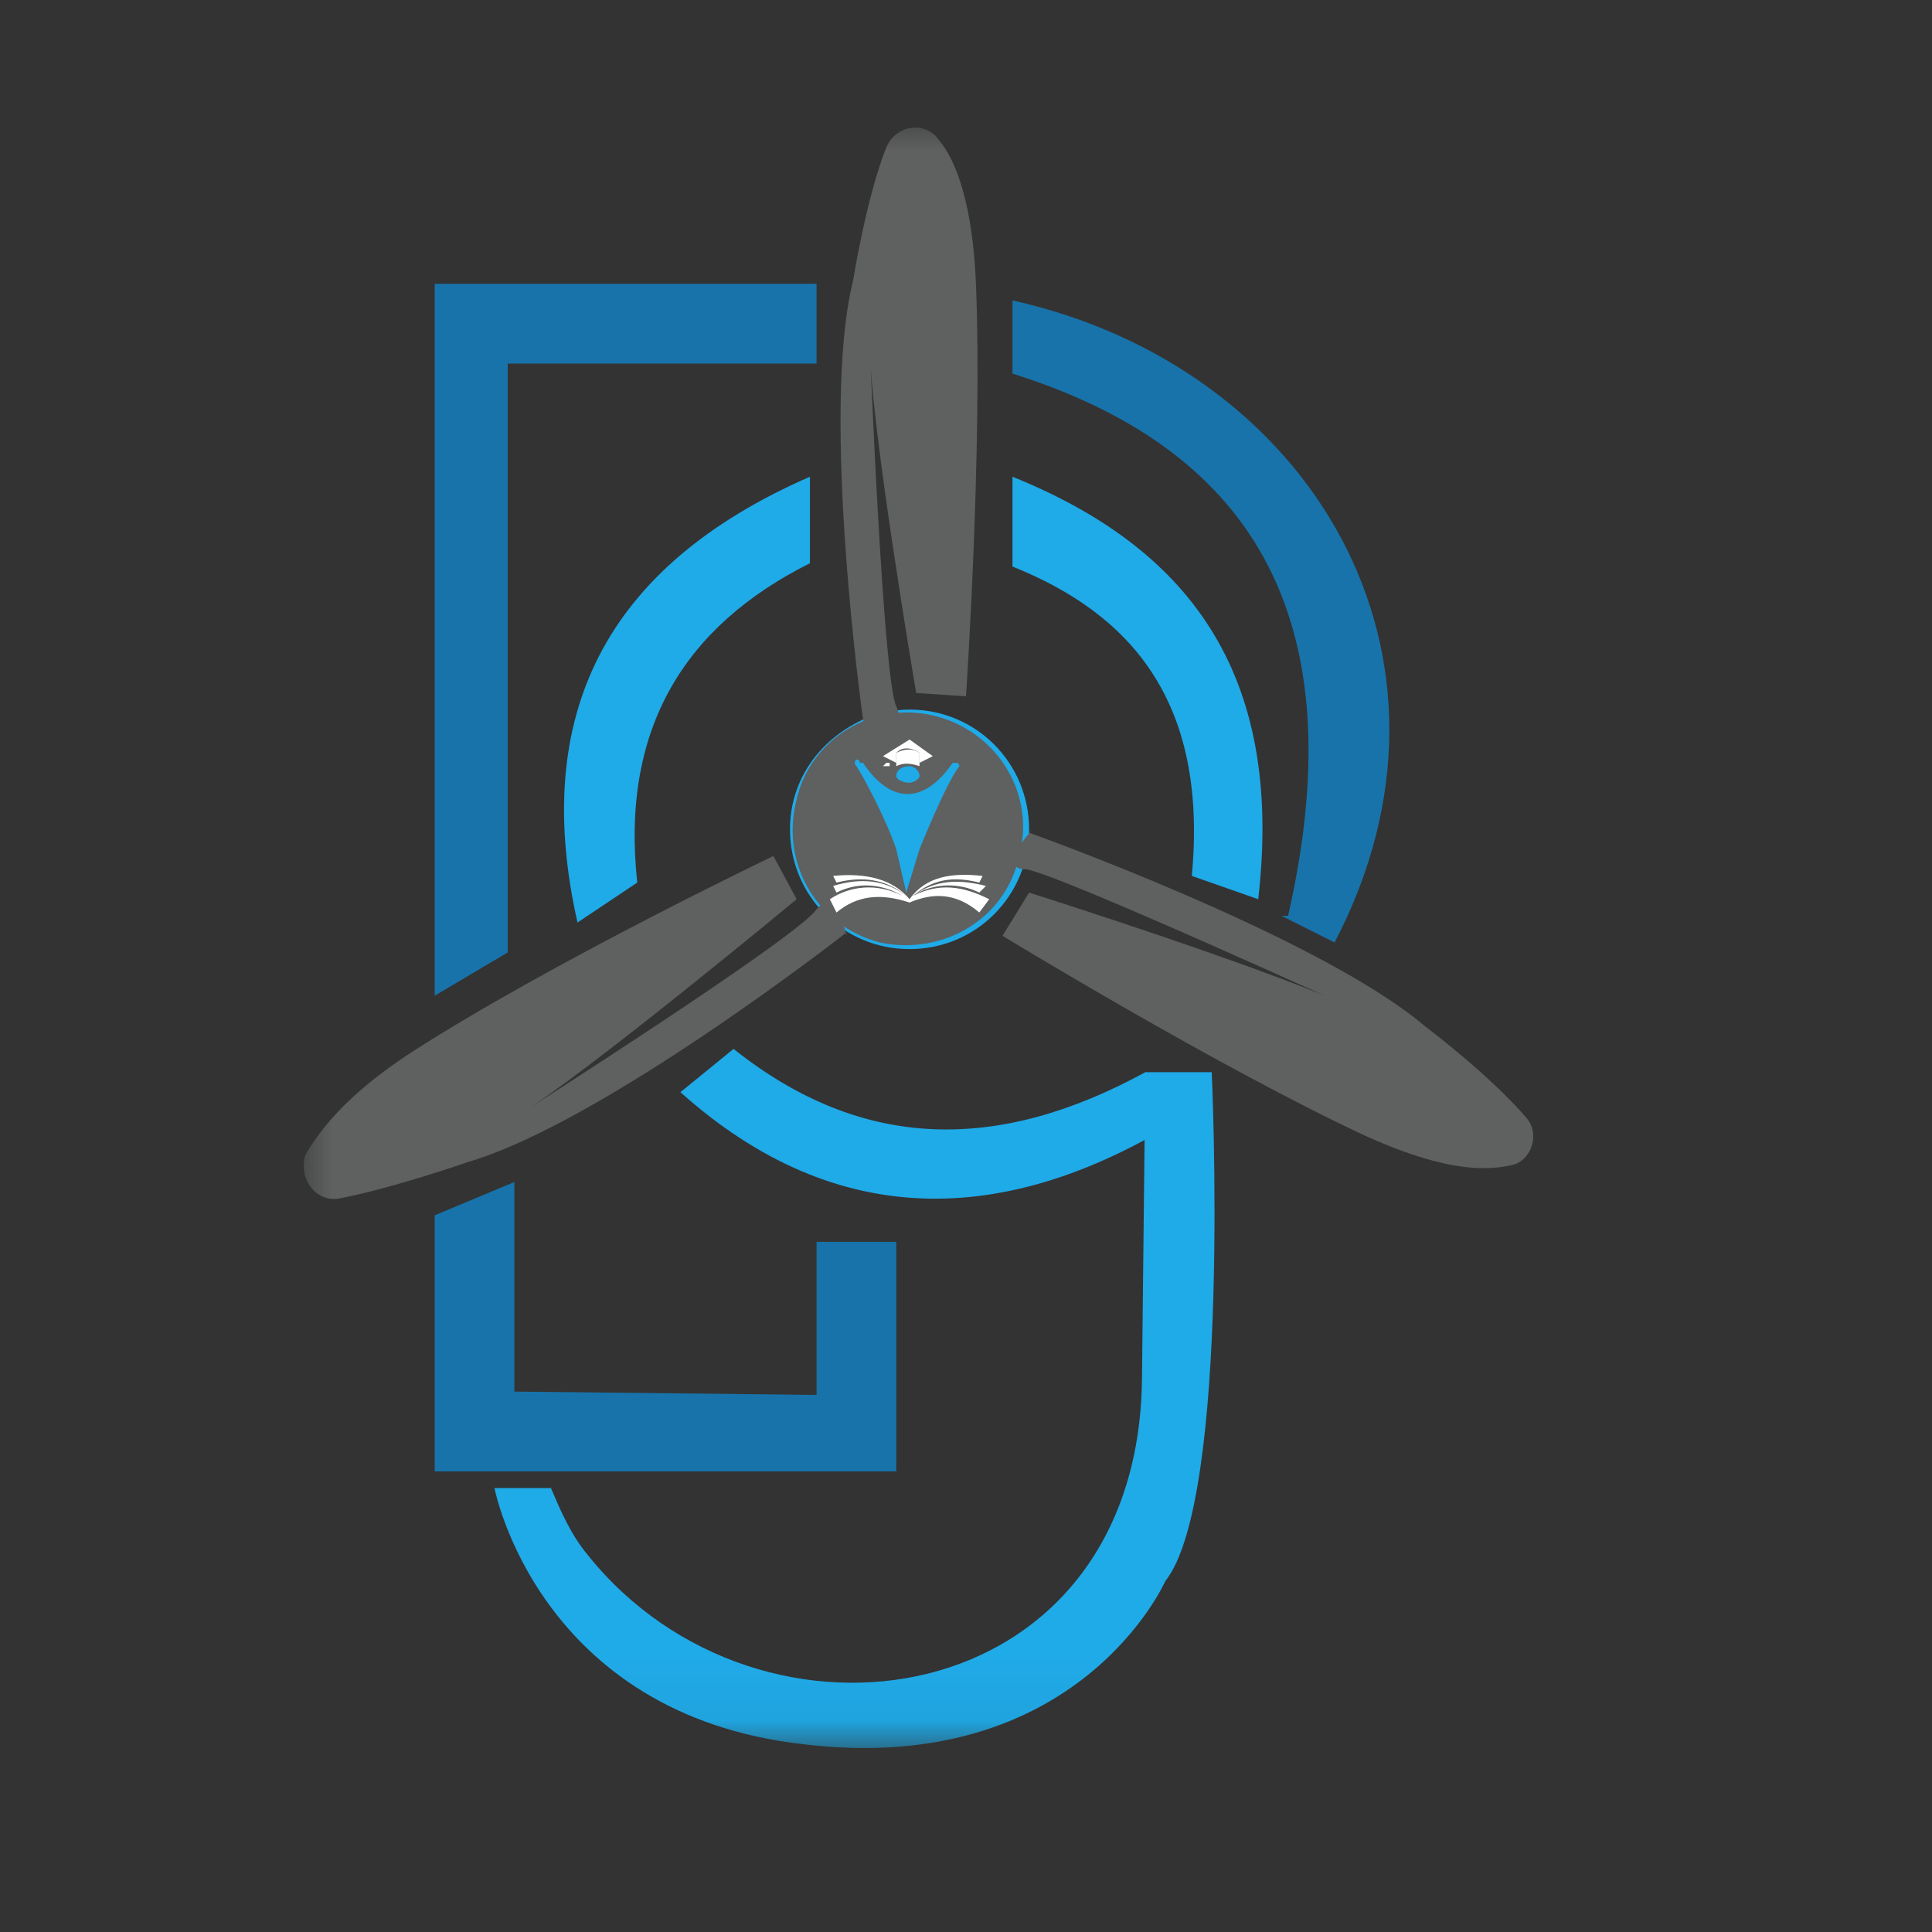 <svg width="32" height="32" viewBox="0 0 32 32" fill="none" xmlns="http://www.w3.org/2000/svg">
<rect x="0" y="0" width="32" height="32" fill="#333333" stroke="none"/>
<g clip-path="url(#clip0_106_58)">
<mask id="mask0_106_58" style="mask-type:luminance" maskUnits="userSpaceOnUse" x="5" y="2" width="124" height="27">
<path d="M5 2H128.547V28.945H5V2Z" fill="white"/>
</mask>
<g mask="url(#mask0_106_58)">
<path d="M13.525 23.104V20.569H14.845V24.371H7.2V20.129L8.52 19.578V23.049L13.525 23.104Z" fill="#1873AA"/>
<path d="M7.2 16.492L8.41 15.775V6.022H13.525V4.7H7.2V16.492Z" fill="#1873AA"/>
<path d="M21.225 15.169L22.105 15.61C24.58 10.871 21.72 6.078 16.77 4.976V6.188C20.62 7.4 22.49 10.1 21.335 15.169" fill="#1873AA"/>
<path d="M13.415 7.896V9.329C11.325 10.376 10.28 12.084 10.555 14.618L9.565 15.28C8.795 11.863 10.005 9.384 13.415 7.896Z" fill="#1FAAE8"/>
<path d="M16.77 7.896V9.384C18.695 10.155 20.015 11.588 19.74 14.508L20.84 14.894C21.28 11.092 19.63 9.053 16.77 7.896Z" fill="#1FAAE8"/>
<path d="M12.15 17.373L11.27 18.09C13.855 20.404 16.77 20.404 19.905 18.31L18.97 17.759C16.55 19.082 14.295 19.082 12.15 17.373Z" fill="#1FAAE8"/>
<path d="M18.97 17.759H20.07C20.07 17.759 20.4 24.812 19.3 26.19C19.3 26.19 17.87 29.441 13.305 28.89C8.905 28.394 8.19 24.647 8.19 24.647H9.125C9.29 25.033 9.455 25.418 9.73 25.749C12.59 29.331 18.86 28.394 18.915 22.829L18.97 17.759Z" fill="#1FAAE8"/>
<path d="M17.045 13.737C17.045 14.839 16.165 15.72 15.065 15.72C13.965 15.72 13.085 14.839 13.085 13.737C13.085 12.91 13.58 12.249 14.295 11.918C14.552 11.808 14.808 11.753 15.065 11.753C16.165 11.753 17.045 12.635 17.045 13.737Z" fill="#1FAAE8"/>
<path d="M14.295 11.918C14.295 11.918 13.58 6.849 14.13 4.645C14.13 4.645 14.35 3.267 14.68 2.441C14.845 2.055 15.34 2 15.56 2.331C15.835 2.661 16.11 3.378 16.165 4.7C16.275 7.455 16 11.533 16 11.533L15.175 11.478C15.175 11.478 14.405 6.959 14.405 5.692C14.405 5.692 14.625 11.257 14.845 11.698C15.065 12.194 14.24 11.918 14.24 11.918H14.295Z" fill="#5F6060"/>
<path d="M17.045 13.792C17.045 13.792 21.83 15.5 23.59 16.988C23.59 16.988 24.69 17.814 25.295 18.531C25.515 18.806 25.35 19.247 25.02 19.302C24.525 19.412 23.81 19.357 22.6 18.806C20.125 17.649 16.605 15.5 16.605 15.5L17.045 14.784C17.045 14.784 21.39 16.161 22.545 16.767C22.545 16.767 17.485 14.453 16.99 14.398C16.495 14.398 17.1 13.737 17.1 13.737L17.045 13.792Z" fill="#5F6060"/>
<path d="M14.02 15.445C14.02 15.445 10.005 18.586 7.75 19.247C7.75 19.247 6.485 19.688 5.605 19.853C5.22 19.908 4.945 19.522 5.055 19.137C5.275 18.751 5.715 18.145 6.815 17.429C9.125 15.941 12.81 14.178 12.81 14.178L13.195 14.894C13.195 14.894 9.675 17.814 8.575 18.476C8.575 18.476 13.25 15.5 13.525 15.059C13.855 14.674 14.02 15.5 14.02 15.5V15.445Z" fill="#5F6060"/>
<path d="M16.88 14.178C17.155 13.186 16.55 12.139 15.505 11.863C14.46 11.588 13.415 12.249 13.195 13.241C12.92 14.288 13.525 15.335 14.57 15.61C15.615 15.831 16.66 15.225 16.88 14.178Z" fill="#5F6060"/>
<path d="M14.185 12.58C14.148 12.616 14.148 12.653 14.185 12.69C14.295 12.855 14.68 13.571 14.845 14.067L15.01 14.784L15.23 14.067C15.23 14.067 15.67 12.965 15.89 12.69C15.89 12.69 15.89 12.635 15.835 12.635C15.835 12.635 15.817 12.635 15.78 12.635C15.285 13.351 14.735 13.296 14.295 12.635H14.24C14.24 12.598 14.222 12.58 14.185 12.58Z" fill="#1FAAE8"/>
<path d="M14.625 12.524L15.065 12.249L15.45 12.524L15.23 12.635V12.469C15.23 12.469 15.01 12.304 14.845 12.469V12.635L14.625 12.524Z" fill="white"/>
<path d="M14.845 12.469V12.69C14.955 12.635 15.065 12.635 15.23 12.69V12.469C15.12 12.396 14.992 12.396 14.845 12.469Z" fill="white"/>
<path d="M15.065 12.965C15.12 12.965 15.23 12.91 15.23 12.855C15.23 12.745 15.12 12.69 15.065 12.69C14.955 12.69 14.845 12.745 14.845 12.855C14.845 12.91 14.955 12.965 15.065 12.965Z" fill="#1FAAE8"/>
<path d="M14.68 12.635H14.735V12.69H14.625L14.68 12.635Z" fill="white"/>
<path d="M13.745 14.894L13.855 15.114C14.185 14.839 14.57 14.784 15.065 14.949C15.45 14.784 15.835 14.784 16.22 15.114L16.385 14.894C15.945 14.674 15.56 14.618 15.12 14.839C15.45 14.618 15.89 14.618 16.22 14.784L16.33 14.674C15.89 14.563 15.505 14.563 15.12 14.839C15.45 14.563 15.78 14.508 16.22 14.618L16.275 14.508C15.78 14.453 15.34 14.508 15.065 14.894C14.79 14.563 14.35 14.453 13.8 14.508L13.855 14.618C14.295 14.508 14.68 14.563 15.01 14.839C14.68 14.582 14.277 14.527 13.8 14.674L13.855 14.784C14.185 14.618 14.57 14.618 14.955 14.839C14.515 14.618 14.075 14.674 13.745 14.894Z" fill="white"/>
</g>
</g>
<defs>
<clipPath id="clip0_106_58">
<rect width="22" height="27" fill="white" transform="translate(5 2)"/>
</clipPath>
</defs>
</svg>
